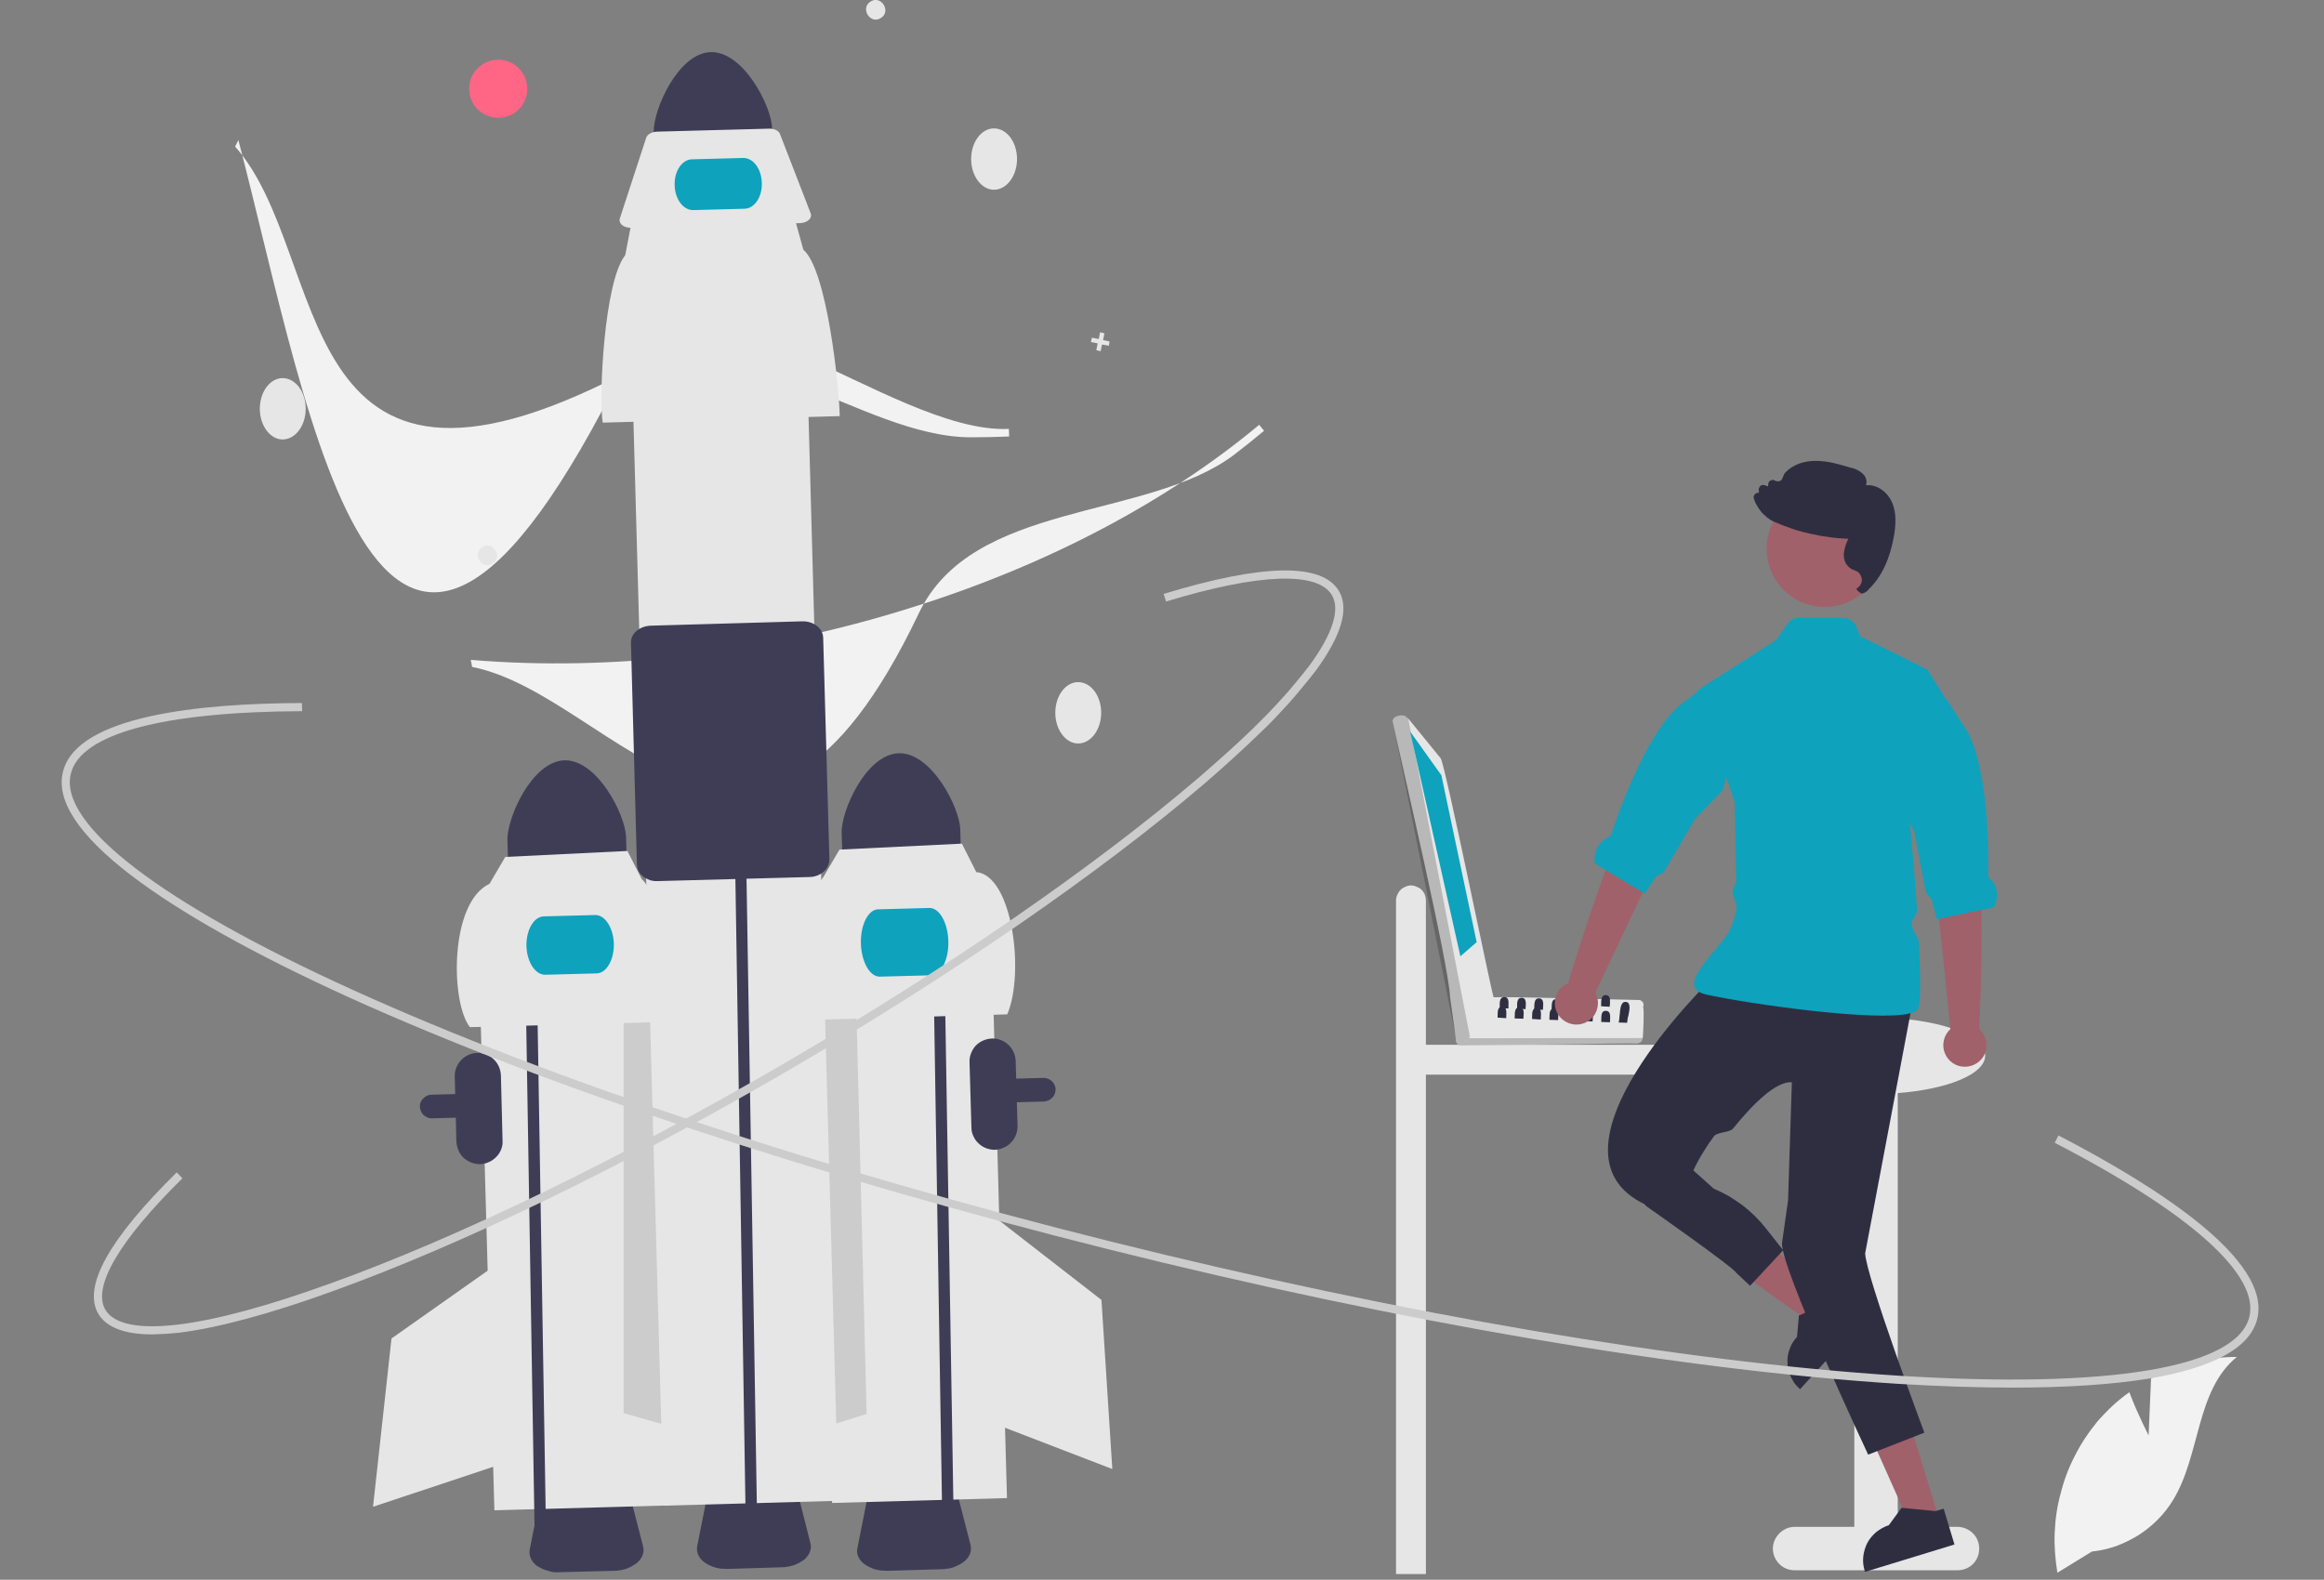 <svg version="1.2" xmlns="http://www.w3.org/2000/svg" width="856" height="582"><rect width="100%" height="100%" fill="#808080" stroke="none"/><style>.s0{fill:#e6e6e6}.s1{fill:#3f3d56}.s2{fill:#ccc}.s3{fill:#0ea2bd}.s4{fill:#f2f2f2}.s6{fill:#a0616a}.s7{fill:#2f2e41}.s8{opacity:.2;fill:#000}</style><path id="Layer" class="s0" d="M519.7 326.2q1.1 0 2.1.5 1.1.4 1.8 1.1.8.8 1.2 1.8.4 1 .4 2.1v53.2h105.5c1.5 0 2.9.6 3.9 1.7 1.1 1 1.6 2.4 1.6 3.8 0 1.5-.5 2.9-1.6 3.9-1 1.1-2.4 1.6-3.9 1.6H525.2v184h-11V331.7q0-1.1.5-2.1.4-1 1.2-1.8.7-.7 1.7-1.1 1-.5 2.1-.5z"/><path class="s1" d="m226.1 578.7-19.8.5q-1.1.1-2.2 0t-2.2-.5q-1.1-.3-2.1-.7-1-.5-2-1.1c-2.1-1.6-3.1-3.8-2.7-6l3.9-19.6c.8-3.7 5.3-6.5 10.8-6.6l11-.3c5.5-.2 10.1 2.3 11.1 6l5 19.4c.5 2.1-.3 4.3-2.4 6.1q-.9.6-1.9 1.2-1 .5-2 .9-1.1.3-2.2.5t-2.3.2zM346.8 578.1l-19.9.6q-1.1 0-2.2-.1t-2.2-.4q-1.1-.3-2.1-.8t-1.9-1.1c-2.2-1.6-3.2-3.8-2.7-5.9l3.9-19.7c.7-3.7 5.2-6.5 10.7-6.6l11-.3c5.5-.2 10.2 2.4 11.1 6l5 19.4c.5 2.2-.3 4.4-2.4 6.1q-.9.7-1.9 1.2-1 .5-2 .9-1.1.4-2.2.5-1.1.2-2.2.2zM157.3 411.6c-.9-.4-1.7-1-2.1-1.9-.5-.9-.6-1.9-.5-2.9.2-.9.7-1.8 1.5-2.4.7-.7 1.7-1.1 2.7-1.1l225.4-6.2q.9 0 1.7.3.8.3 1.4.9.7.6 1 1.4.4.7.4 1.6 0 .9-.3 1.7-.3.8-.9 1.4-.6.6-1.4 1-.8.3-1.6.4L159.1 412h-.5q-.2-.1-.4-.1-.3 0-.5-.1l-.4-.2z"/><path class="s0" d="m176 338.8 64.5-1.8 6 217.6-64.4 1.8z"/><path class="s2" d="m242.1 333.1 2.7 191.8-15.1-4.3V366.8l12.4-33.7z"/><path class="s1" d="m230.6 308.3.4 14.7-43.7 1.2-.4-14.7c-.2-8.2 9-29 21-29.4 12.1-.3 22.4 20 22.7 28.2zM176.9 428.9c-1.1 0-2.2-.2-3.3-.6-1-.4-2-1-2.8-1.7-.8-.8-1.5-1.7-1.9-2.7-.5-1.1-.7-2.2-.8-3.3l-.6-24c-.1-2.2.8-4.4 2.3-6 1.6-1.7 3.7-2.6 5.9-2.7 2.3-.1 4.5.8 6.1 2.3 1.7 1.6 2.6 3.7 2.7 6l.6 23.9c.1 1.2-.1 2.3-.5 3.3-.4 1.1-1 2-1.8 2.8-.8.8-1.7 1.5-2.7 1.9-1 .5-2.1.7-3.2.8z"/><path class="s1" d="m193.2 339.3-.3-15.9 4.2-.1.3 15.8 3.8 230.4-4.2.1"/><path class="s0" d="m247.9 376.4-74.8 2c-7.1-8.7-7.7-45.8 7.2-52.8l5.8-9.9 45-2.2 5.3 10.4c7.4 6.3 11.2 43.2 11.5 52.5z"/><path class="s3" d="m219.8 358.6-18.9.5c-3.7.1-6.8-4.6-7-10.6-.1-5.9 2.7-10.8 6.4-10.9l18.9-.5c3.6-.1 6.7 4.6 6.9 10.6.1 5.9-2.7 10.8-6.3 10.9z"/><path class="s0" d="m183.2 465.6-.4 74.4-45.4 15.1 6.8-62 39-27.5zM300.5 336.1l64.4-1.8 6 217.6-64.4 1.8z"/><path class="s2" d="m302 333.8 13.3 33.4 3.9 153.7-14.9 4.7-2.3-191.8z"/><path class="s0" d="M397.1 273.9c-4.6 0-8.4-5.1-8.4-11.3 0-6.3 3.8-11.3 8.4-11.3 4.7 0 8.5 5 8.5 11.3 0 6.2-3.8 11.3-8.5 11.3z"/><path class="s1" d="m353.7 305.6.4 14.8-43.6 1.2-.5-14.8c-.2-8.1 9-29 21.1-29.3 12-.3 22.4 20 22.6 28.1zM343.6 344.2l-.3-15.8 4.1-.1.3 15.8 3.8 230.3-4.2.2"/><path class="s0" d="m371 373.7-74.7 2.1c-1.3-7.9.4-44.6 7.1-52.9l5.8-9.9 45.1-2.2 5.3 10.5c13.3 1.1 17.9 37.2 11.4 52.4z"/><path class="s3" d="m343 359.3-18.9.5c-3.7.1-6.8-5.4-7-12.2-.2-6.9 2.7-12.5 6.3-12.6l18.9-.5c3.7-.1 6.8 5.4 7 12.2.2 6.8-2.7 12.5-6.3 12.6z"/><path class="s0" d="m368.1 449.7 37.6 29.2 4 62.3L365 524l3.1-74.3z"/><path class="s4" d="M357.6 161.1c-40.4 0-86.9-44.8-128-23.5-124.4 64.5-107.3-43.5-143-83.6l1.2-2.4c27 103.3 51.5 267.7 142.4 83.2 22.7-46.2 97.4 25.3 141.4 23.2l.1 2.8q-7 .3-14.1.3zM454.6 167.5c-32.3 24.4-96.4 16.7-116.2 58.5-60.3 126.5-111.8 30.1-164.5 19.7l-.5-2.6c52.8 4.4 109.4-2.4 163.7-19.7 49.1-15.5 92.9-38.7 126.7-66.9l1.8 2.2q-5.4 4.5-11 8.8z"/><path class="s0" d="M104.1 161.9c-4.6 0-8.4-5.1-8.4-11.3 0-6.3 3.8-11.3 8.4-11.3 4.7 0 8.5 5 8.5 11.3 0 6.2-3.8 11.3-8.5 11.3zM366.1 69.9c-4.6 0-8.4-5.1-8.4-11.3 0-6.3 3.8-11.3 8.4-11.3 4.7 0 8.5 5 8.5 11.3 0 6.2-3.8 11.3-8.5 11.3zM181.5 207.6c-3.9 2.6-7.8-3.5-3.9-6 3.9-2.6 7.8 3.6 3.9 6zM324.5 6.6c-3.9 2.6-7.8-3.5-3.9-6 3.9-2.6 7.8 3.6 3.9 6zM408.7 125.8l-.3 1.6-2.5-.5-.5 2.5-1.6-.4.5-2.5-2.5-.5.4-1.6 2.5.5.5-2.5 1.6.4-.5 2.5 2.4.5z"/><path d="M183.5 43.4c-5.9 0-10.7-4.7-10.7-10.7 0-5.9 4.8-10.7 10.7-10.7 6 0 10.7 4.8 10.7 10.7 0 6-4.7 10.7-10.7 10.7z" style="fill:#ff6584"/><path class="s1" d="m284.4 47.3.4 14.8-43.6 1.2-.4-14.8c-.2-8.1 9-29 21-29.3 12.1-.3 22.4 20 22.6 28.1zM287.8 577.4l-19.8.6q-1.1 0-2.3-.1-1.1-.1-2.2-.4-1-.3-2.1-.8-1-.5-1.9-1.1c-2.2-1.6-3.1-3.8-2.7-6l3.9-19.6c.7-3.7 5.3-6.5 10.8-6.6l10.9-.3c5.5-.2 10.2 2.4 11.2 6l4.9 19.4c.6 2.1-.3 4.3-2.3 6.1q-.9.6-1.9 1.2-1 .5-2.1.9-1 .3-2.2.5-1.1.2-2.2.2z"/><path class="s0" d="m232.2 114.8 64.5-1.8 12.1 439.9-64.4 1.8z"/><path class="s1" d="m270.9 325.9-.3-15.8 4.1-.1.3 15.8 3.8 230.3-4.2.2"/><path class="s0" d="m309.3 153.3-87.3 2.4c-1.5-9.2.5-52.1 8.3-61.7l2.2-11.5 60.3-1.7 3.1 11.2c8.7 7.4 13.2 50.4 13.4 61.3z"/><path class="s0" d="m294.7 82.2-62.2 1.7c-2.3.1-4.2-1.1-4.3-2.7V80.9q.1-.1.1-.2v-.2l9.7-29.7c.4-1.3 2-2.2 4-2.3l41.2-1.1c2-.1 3.7.8 4.1 2l11.3 29.2c.6 1.5-.7 3-2.9 3.5h-.5q-.2.1-.3.1h-.2z"/><path class="s1" d="m238.6 323.9-.4-.2-.4-.2-.4-.2q-.2-.2-.4-.3-.5-.4-.9-.8-.5-.5-.8-1.1-.3-.5-.5-1.2l-.2-1.2-2.2-81.9c-.1-3.4 3.2-6.2 7.4-6.3l55.7-1.6c4.2-.1 7.6 2.6 7.7 6l2.3 81.8q0 .7-.2 1.3-.1.6-.4 1.2-.3.6-.7 1.1-.4.5-.9.9t-1.1.8q-.7.3-1.3.6l-1.4.4q-.7.1-1.4.1l-55.7 1.5h-1q-.5 0-.9-.1l-1-.2q-.5-.2-.9-.4z"/><path class="s3" d="m274.3 76.9-18.9.5c-3.7.1-6.8-4-6.9-9.2-.2-5.1 2.7-9.4 6.3-9.5l18.9-.5c3.7-.1 6.8 4 6.9 9.2.2 5.1-2.7 9.4-6.3 9.5z"/><path class="s0" d="M726.7 564.9c1.5 1.5 2.3 3.5 2.3 5.6 0 2.2-.8 4.2-2.3 5.7-1.5 1.5-3.6 2.3-5.7 2.3h-60c-2.1 0-4.1-.8-5.6-2.3-1.5-1.5-2.4-3.5-2.4-5.7 0-2.1.9-4.1 2.4-5.6s3.5-2.4 5.6-2.4h22V402.7c-18.7-1.3-32.8-6.9-32.8-13.8 0-7.7 18.2-14 40.5-14 22.4 0 40.5 6.3 40.5 14 0 6.8-13.8 12.4-32.2 13.8v159.8h22c2.1 0 4.2.9 5.7 2.4z"/><path class="s6" d="m676.8 481.4-7.2 7.8-33.8-24.1 10.7-11.6 30.3 27.9z"/><path class="s7" d="M658.5 499.5q.2-1.3.7-2.5.4-1.3 1.1-2.4.7-1.1 1.6-2.1l.7-7.9.4-.1 1.9-.9 9.2-4.4.2-.2 1.8-2 10.2 9.4-13.8 15-9.5 10.4-.3-.3q-1-.9-1.8-2-.7-1.1-1.3-2.3-.6-1.2-.9-2.4-.3-1.3-.3-2.7-.1-1.3.1-2.6z"/><path class="s6" d="m714.3 559.9-10.2 3.1-16.9-37.9 15.1-4.6 12 39.4z"/><path class="s7" d="M686.3 573.4c.2-1.7.7-3.4 1.5-5 .8-1.5 2-2.9 3.3-4 1.4-1.1 3-2 4.6-2.5l4.7-6.4h.3l12.3 1.2.3-.1 2.6-.8 4 13.2-33 10.1-.1-.5c-.5-1.6-.7-3.4-.5-5.2z"/><path id="ad16ec3e-8c70-4d69-a6df-f9bf45b483f6-32" class="s7" d="M704.3 370.1 687 461.7c.2 8.3 21.8 66.1 21.8 66.1l-20.7 8.1s-32.9-70.1-31.7-78.2l2.2-15.5 1.4-43.5c-5.8-.4-14.1 7.7-21.7 17.1-1.3 1.5-5.8 1.2-7 2.8q-2.1 2.8-3.9 5.8-1.9 3-3.4 6.2-1.6 3.2-2.9 6.4-1.4 3.3-2.4 6.7h-12.8c-41.2-19.5 24.1-82.6 24.1-82.6z"/><path class="s3" d="M625.1 358.9c2-3.8 6.5-8.6 10-13.1 3.9-5 4.6-11.7 4.6-11.7l-1.6-5.7 1.4-3.5-.5-25.9v-3.2l-13.6-41.2-.1-.3 28.9-18.5 4.3-6.1q.4-.5.9-.9t1-.7l1.2-.4q.6-.1 1.2-.1h16.1q.8 0 1.6.3.7.2 1.4.7.6.4 1.1 1 .5.6.8 1.4l1.3 3.4 24.5 12.1.4.2.3.6-7.5 47.8s.3 3.1.7 8.1c.7 7.8 1.8 20.1 2.6 32.1.1 1.8-2.1 3.4-2 5.2.1 2.3 2.6 4.8 2.7 7 .6 11.9.7 21.8-.3 24.1-.3.8-1.3 1.3-2.9 1.7-12.4 3.3-60.4-3.6-75.1-6.9q-.4-.1-.7-.2-.4-.1-.7-.2-.4-.1-.7-.3-.3-.1-.6-.3l-.4-.2-.3-.3-.3-.3q-.2-.2-.3-.4c-.9-1.4-.6-3.2.6-5.3z"/><path id="ef5568b9-6037-4ec0-9cfc-fa22633e4b80-33" class="s7" d="m621.5 429.2 9.7 8.7q2.8 1.2 5.5 2.7 2.6 1.6 5.1 3.4 2.4 1.9 4.6 4 2.2 2.2 4.1 4.6l6.3 8-12.2 13.1-5.1-4.8c-1.1-2.1-33.2-24.6-33.2-24.6l-3.5-4.4z"/><path class="s6" d="m718.4 379.1-5.8-56.5-1.6-23.3 16.4-3s-.7 16.7 1.5 26.1c2.1 9.2.3 55.5.1 56.7 2.5 2.2 3.3 5.7 2.2 8.8-1.2 3.1-4.2 5.1-7.5 5.1s-6.2-2-7.4-5.1c-1.2-3.1-.3-6.6 2.1-8.8z"/><path class="s3" d="m709.6 246.5.4.2.3.6 5.9 9.5c2.4 2.6 4 6.3 6.7 10 8.7 11.7 9.6 40.2 9.4 55.8-.1.3.2.6.5.9q1.1 1 1.8 2.3.7 1.3.9 2.8.2 1.5-.1 2.9-.3 1.5-1 2.8l-4.6.9-15.6 3.3-.8.1-1.9-7.3-2.1-2.3-4.3-22.4-1.6-3.4-4.6-9.8z"/><path id="af7fa85c-211d-4c02-a612-cf38cfa53f1c" class="s6" d="M672.1 223.6c-11.8 0-21.4-9.6-21.4-21.5 0-11.8 9.6-21.4 21.4-21.4 11.9 0 21.5 9.6 21.5 21.4 0 11.9-9.6 21.5-21.5 21.5z"/><path class="s7" d="M688.3 217.1q-.2.3-.5.6l-.6.4q-.4.2-.7.4l-.8.2c-.2 0-2.4-1.6-1.8-1.9.5-.3 1-.8 1.3-1.3.4-.5.5-1.2.6-1.8 0-.6-.2-1.2-.5-1.8-.3-.6-.7-1-1.3-1.4q-.1 0-.3-.1-.1-.1-.2-.1-.2-.1-.3-.2-.2 0-.3-.1-.2 0-.3-.1-.2-.1-.3-.1-.2-.1-.3-.2-.2-.1-.3-.1-.7-.5-1.2-1.1-.5-.6-.9-1.4-.3-.7-.4-1.5-.1-.8-.1-1.6.1-.7.3-1.4.1-.7.3-1.3.3-.7.5-1.4.3-.6.6-1.3-3.5-.1-6.9-.6-3.4-.4-6.8-1.2-3.4-.7-6.7-1.8-3.3-1.1-6.5-2.5-.4-.1-.7-.3l-.8-.4q-.4-.2-.7-.5-.4-.2-.8-.5l-.6-.6q-.8-.6-1.4-1.3l-1.2-1.6q-.5-.8-1-1.7-.4-.8-.7-1.8-.1-.2-.1-.5 0-.2.1-.5l.2-.4q.2-.3.4-.4.1-.1.3-.2.2-.1.3-.1.2 0 .4-.1.2 0 .3.1l-.1-1q-.1-.4.1-.8.2-.5.5-.8.4-.3.8-.3.5-.1.9.1l1.1.4.1-.8q0-.4.2-.8.3-.4.7-.6.4-.2.8-.2.5 0 .8.3.2.1.4.1.2.1.4.1.2.1.4 0h.4l.4-.2q.1-.1.3-.2.1-.2.2-.3.2-.2.2-.4l.8-1.8.1-.1c2.6-2.9 6.8-4.6 11.6-4.5 4.2 0 8.3 1.2 12.3 2.4q.6.1 1.2.3.7.2 1.3.5.5.3 1.1.6.6.4 1.1.8.4.4.8.9.3.5.5 1.1.2.6.2 1.2t-.2 1.2c4.3-.5 8.1 2.8 9.6 6.3 1.8 4.1 1.3 8.8.7 12.4-1.5 8.5-4.6 15.1-9.3 19.6z"/><path class="s4" d="m791.4 528.8.9-21q3.7-1.9 7.5-3.4t7.8-2.5q4-1 8.1-1.5t8.2-.5c-15.2 12.4-13.3 36.2-23.6 52.9q-2.4 3.9-5.6 7.1-3.3 3.3-7.1 5.7-3.9 2.4-8.2 4-4.3 1.5-8.9 2l-12.7 7.8c-.8-4.9-1.2-9.8-1-14.7.2-4.9.9-9.8 2.2-14.5 1.2-4.8 2.9-9.4 5.2-13.8 2.2-4.4 4.9-8.5 8-12.3q1.3-1.6 2.8-3.1 1.4-1.5 2.9-2.9t3.1-2.7q1.6-1.3 3.3-2.5c3 8 7.1 15.9 7.1 15.9z"/><path class="s1" d="M366.5 423.6c-1.1 0-2.2-.2-3.3-.6-1-.4-2-1-2.8-1.8-.8-.7-1.4-1.6-1.9-2.7-.5-1-.7-2.1-.7-3.2l-.7-24c-.1-2.2.8-4.4 2.3-6.1 1.6-1.6 3.7-2.5 6-2.6 2.2-.1 4.4.8 6 2.3 1.7 1.6 2.6 3.7 2.7 5.9l.7 24c0 1.2-.2 2.3-.6 3.3-.4 1-1 2-1.8 2.8-.7.8-1.7 1.5-2.7 1.9-1 .5-2.1.7-3.2.8z"/><path class="s2" d="M741.4 511.2q-19.4 0-42.5-1.4c-79.6-5.1-182.7-22.6-290.4-49.5-107.6-26.9-206.9-59.8-279.6-92.7-35.4-16.1-62.5-31.3-80.7-45.2-19.2-14.7-27.7-27.6-25-38.1 5.1-20.7 50.7-25.2 88-25.3l.1 3c-51.3.2-81.6 8.3-85.2 23-4.7 18.6 33.3 47.7 104.1 79.8 72.5 32.9 171.6 65.8 279 92.6 107.5 26.8 210.4 44.3 289.9 49.4 77.6 4.9 124.7-2.9 129.4-21.6 3.8-15.5-21.6-38.3-71.7-64.2l1.4-2.7c36.4 18.9 78.6 45.9 73.2 67.6-2.6 10.6-16.1 18-40 22-13.7 2.2-30.4 3.3-50 3.3z"/><path class="s2" d="M56.1 491.6c-10.3 0-16.9-2.6-19.9-7.6-5.8-10 3.9-27.5 28.9-52.1l2.1 2.2c-23.2 22.8-33.3 40-28.4 48.4 3.1 5.3 12.3 7.2 26.6 5.5 14.3-1.7 33.1-6.8 56.1-15.1 47.3-17 106.6-45.8 167.1-81 60.4-35.2 114.7-72.7 152.9-105.4 7.3-6.3 14-12.3 19.8-17.9l5.6-5.6q2.7-2.8 5.3-5.7 2.7-2.9 5.2-6 2.5-3 4.9-6.1c8.5-11.6 11.4-20.6 8.3-25.9-5.2-8.9-26.9-8.1-61.1 2.3l-.9-2.8c36.8-11.2 58.5-11.5 64.6-1 3.8 6.5.9 16.3-8.5 29.2q-2.4 3.1-5 6.2-2.5 3.1-5.2 6.1l-5.4 5.8q-2.8 2.9-5.7 5.6c-5.9 5.7-12.6 11.8-19.9 18.1-38.4 32.8-92.8 70.4-153.4 105.7-60.6 35.3-120.1 64.1-167.6 81.2-23.2 8.4-42.2 13.5-56.7 15.3l-2.4.2q-1.2.1-2.5.2-1.2.1-2.4.1-1.2.1-2.4.1z"/><path class="s0" d="M604.4 368.6q.4.3.7.6.2.4.3.9 0 .4-.2.8c.5 1.5 0 9.9-.1 11.5l-.4 1q-.1.2-.3.4-.1.2-.4.3l-.4.2q-.3.1-.5.1c-.8-.2-65 1-65.7.6q-.4-.2-.7-.5-.3-.4-.4-.8-.1-.4.1-.9.1-.4.4-.7c.3-.1 12.7-16 13-14.7 6.6-.3 46.4.9 53.8 1q.5 0 .8.2z"/><path class="s8" d="M605.1 382.4c-.4.9-.8 2-2 2l-65 .7q-.5 0-.9-.2t-.7-.6q-.2-.4-.2-.9t.2-.9z"/><path class="s0" d="M541.4 381.9q-.2.4-.5.8l-.6.6q-.4.3-.9.5-.4.1-.9.2-.3.1-.7 0-.4-.1-.7-.3-.4-.2-.6-.5-.2-.4-.3-.8l-2.1-15.1c-.4-11.8-18.3-88-21.1-101.4-.3-2.2 3.2-2.8 4.7-2l1 .8 11.9 14.6c1.4.7 18.8 86.7 19.5 87.9.8.3-8.5 14.2-8.7 14.7z"/><path class="s8" d="m518.7 264.7 22.7 117.2c-.7 1.9-4.3 3.3-5.1.7 0 0-23.3-116.6-23.3-116.7-.3-2.8 4.4-2.9 5.7-1.2z"/><path class="s3" d="m519.4 269.5 11.5 16.1 13 61.5-6 5.2-18.5-82.8z"/><path class="s7" d="M596.4 375.7q0-.5.1-1.1.1-.5.1-1 .1-.5.1-1.1c.2-1.8.7-3.5 2-3.4 2 0 1.6 2.7 1.1 5q-.1.3-.2.7 0 .3-.1.6-.1.4-.1.7 0 .4-.1.7l-3.1-.1.2-1zM577.9 372.1v-1.8c.1-1.1.5-2 1.7-2h.2q.1.1.2.1h.1q.1 0 .2.1c1.3.6.7 2.9.7 4h-1l-2.1-.1v-.3zM571.5 371.8c.1-1.4-.2-3.8 1.7-3.7 2.1 0 1.5 2.9 1.5 4.2h-1.1l-2.1-.1v-.4zM565.1 371.6c.1-1.4-.2-3.9 1.8-3.8 2.1.1 1.4 2.9 1.4 4.2h-1l-2.2-.1v-.3zM558.8 371.3c0-1.4-.2-3.8 1.7-3.7 2.1 0 1.4 2.9 1.4 4.2l-1-.1h-2.2q.1-.2.1-.4zM552.4 371.1c0-1.3-.2-3.4 1.2-3.7q.1 0 .1-.1H554.4l.1.1h.1c1.5.4.9 2.9 1 4.1h-1.1l-2.1-.1v-.3zM589.8 368.5v-.2q.1 0 .1-.1v-.1c.1-.9.6-1.5 1.6-1.5 1 .1 1.4.7 1.5 1.6V369.9q0 .3-.1.6v.4l-3.2-.2c.1-.5 0-1.4.1-2.2zM583.5 367.9c.1-.9.6-1.6 1.6-1.5 1.1 0 1.4.7 1.5 1.6v1.9q0 .4-.1.7l-3.1-.1c0-.7-.1-1.7.1-2.6z"/><path class="s7" d="M577.1 367.8c.1-1 .5-1.7 1.6-1.7 1.1.1 1.5.8 1.5 1.8q.1 0 .1.1v.5c0 .7-.1 1.4-.1 1.8h-2.3l-.9-.1c0-.6 0-1.6.1-2.4zM591.5 372.4c2.1 0 1.5 2.9 1.5 4.2l-3.2-.1c.1-1.3-.4-4.2 1.7-4.1zM585.2 372.1c2.1.1 1.4 2.9 1.4 4.2l-3.2-.1c.1-1.3-.3-4.2 1.8-4.1zM577.9 372.1q.1-.1.2-.1.1-.1.2-.1h.9q.1 0 .3.1.2.1.3.2.1.1.2.3c.6.9.2 2.6.2 3.6l-3.2-.1c.1-1.1-.1-3.2.9-3.9zM571.5 371.8q.1 0 .2-.1.1 0 .3-.1h.8q.2.1.3.2.2 0 .3.2.2.1.2.3c.6.9.3 2.6.3 3.5l-3.2-.1c.1-1.1-.2-3.2.8-3.9zM565.1 371.6q.1-.1.3-.1.1-.1.2-.1h.2q.1-.1.3 0h.3q.2 0 .4.1l.2.2q.2.1.3.3c.5.9.2 2.6.2 3.6l-3.2-.2c.1-1-.2-3.1.8-3.8zM558.8 371.3q.1 0 .2-.1.1 0 .2-.1h.9q.1.1.3.2.2 0 .3.2l.2.2c.6 1 .2 2.7.2 3.6l-3.2-.1c.1-1.1-.2-3.2.9-3.9zM552.4 371.1q.1-.1.2-.1.1-.1.2-.1.2 0 .3-.1.1 0 .2.1.2-.1.4 0 .2 0 .3.1.2.1.3.2.1.1.2.3c.6.9.2 2.6.3 3.6l-3.2-.2c.1-1-.2-3.1.8-3.8z"/><path class="s6" d="M586.7 374.7c-2.2 2.5-5.6 3.4-8.7 2.3-3.1-1.1-5.3-4-5.3-7.3-.1-3.3 1.8-6.3 4.9-7.5.3-1.3 13.9-45.5 19-53.5 5.1-8.2 10.1-24.1 10.1-24.1l14.4 8.2-9.2 21.5-24.3 51.4c1.6 2.9 1.2 6.5-.9 9z"/><path class="s3" d="M587.4 315.1q.2-1.4.9-2.8.7-1.3 1.8-2.3 1.1-1 2.4-1.6c.4-.2.7-.3.8-.6 5-14.8 15.3-41.3 27.4-49.5 3.8-2.6 6.6-5.6 9.7-7.2v-.1l17.5-2.6-13.5 42.9-10.1 10.4-11.5 19.7-2.8 1.5-4.2 6.3-18.4-11.1q-.2-1.5 0-3z"/></svg>